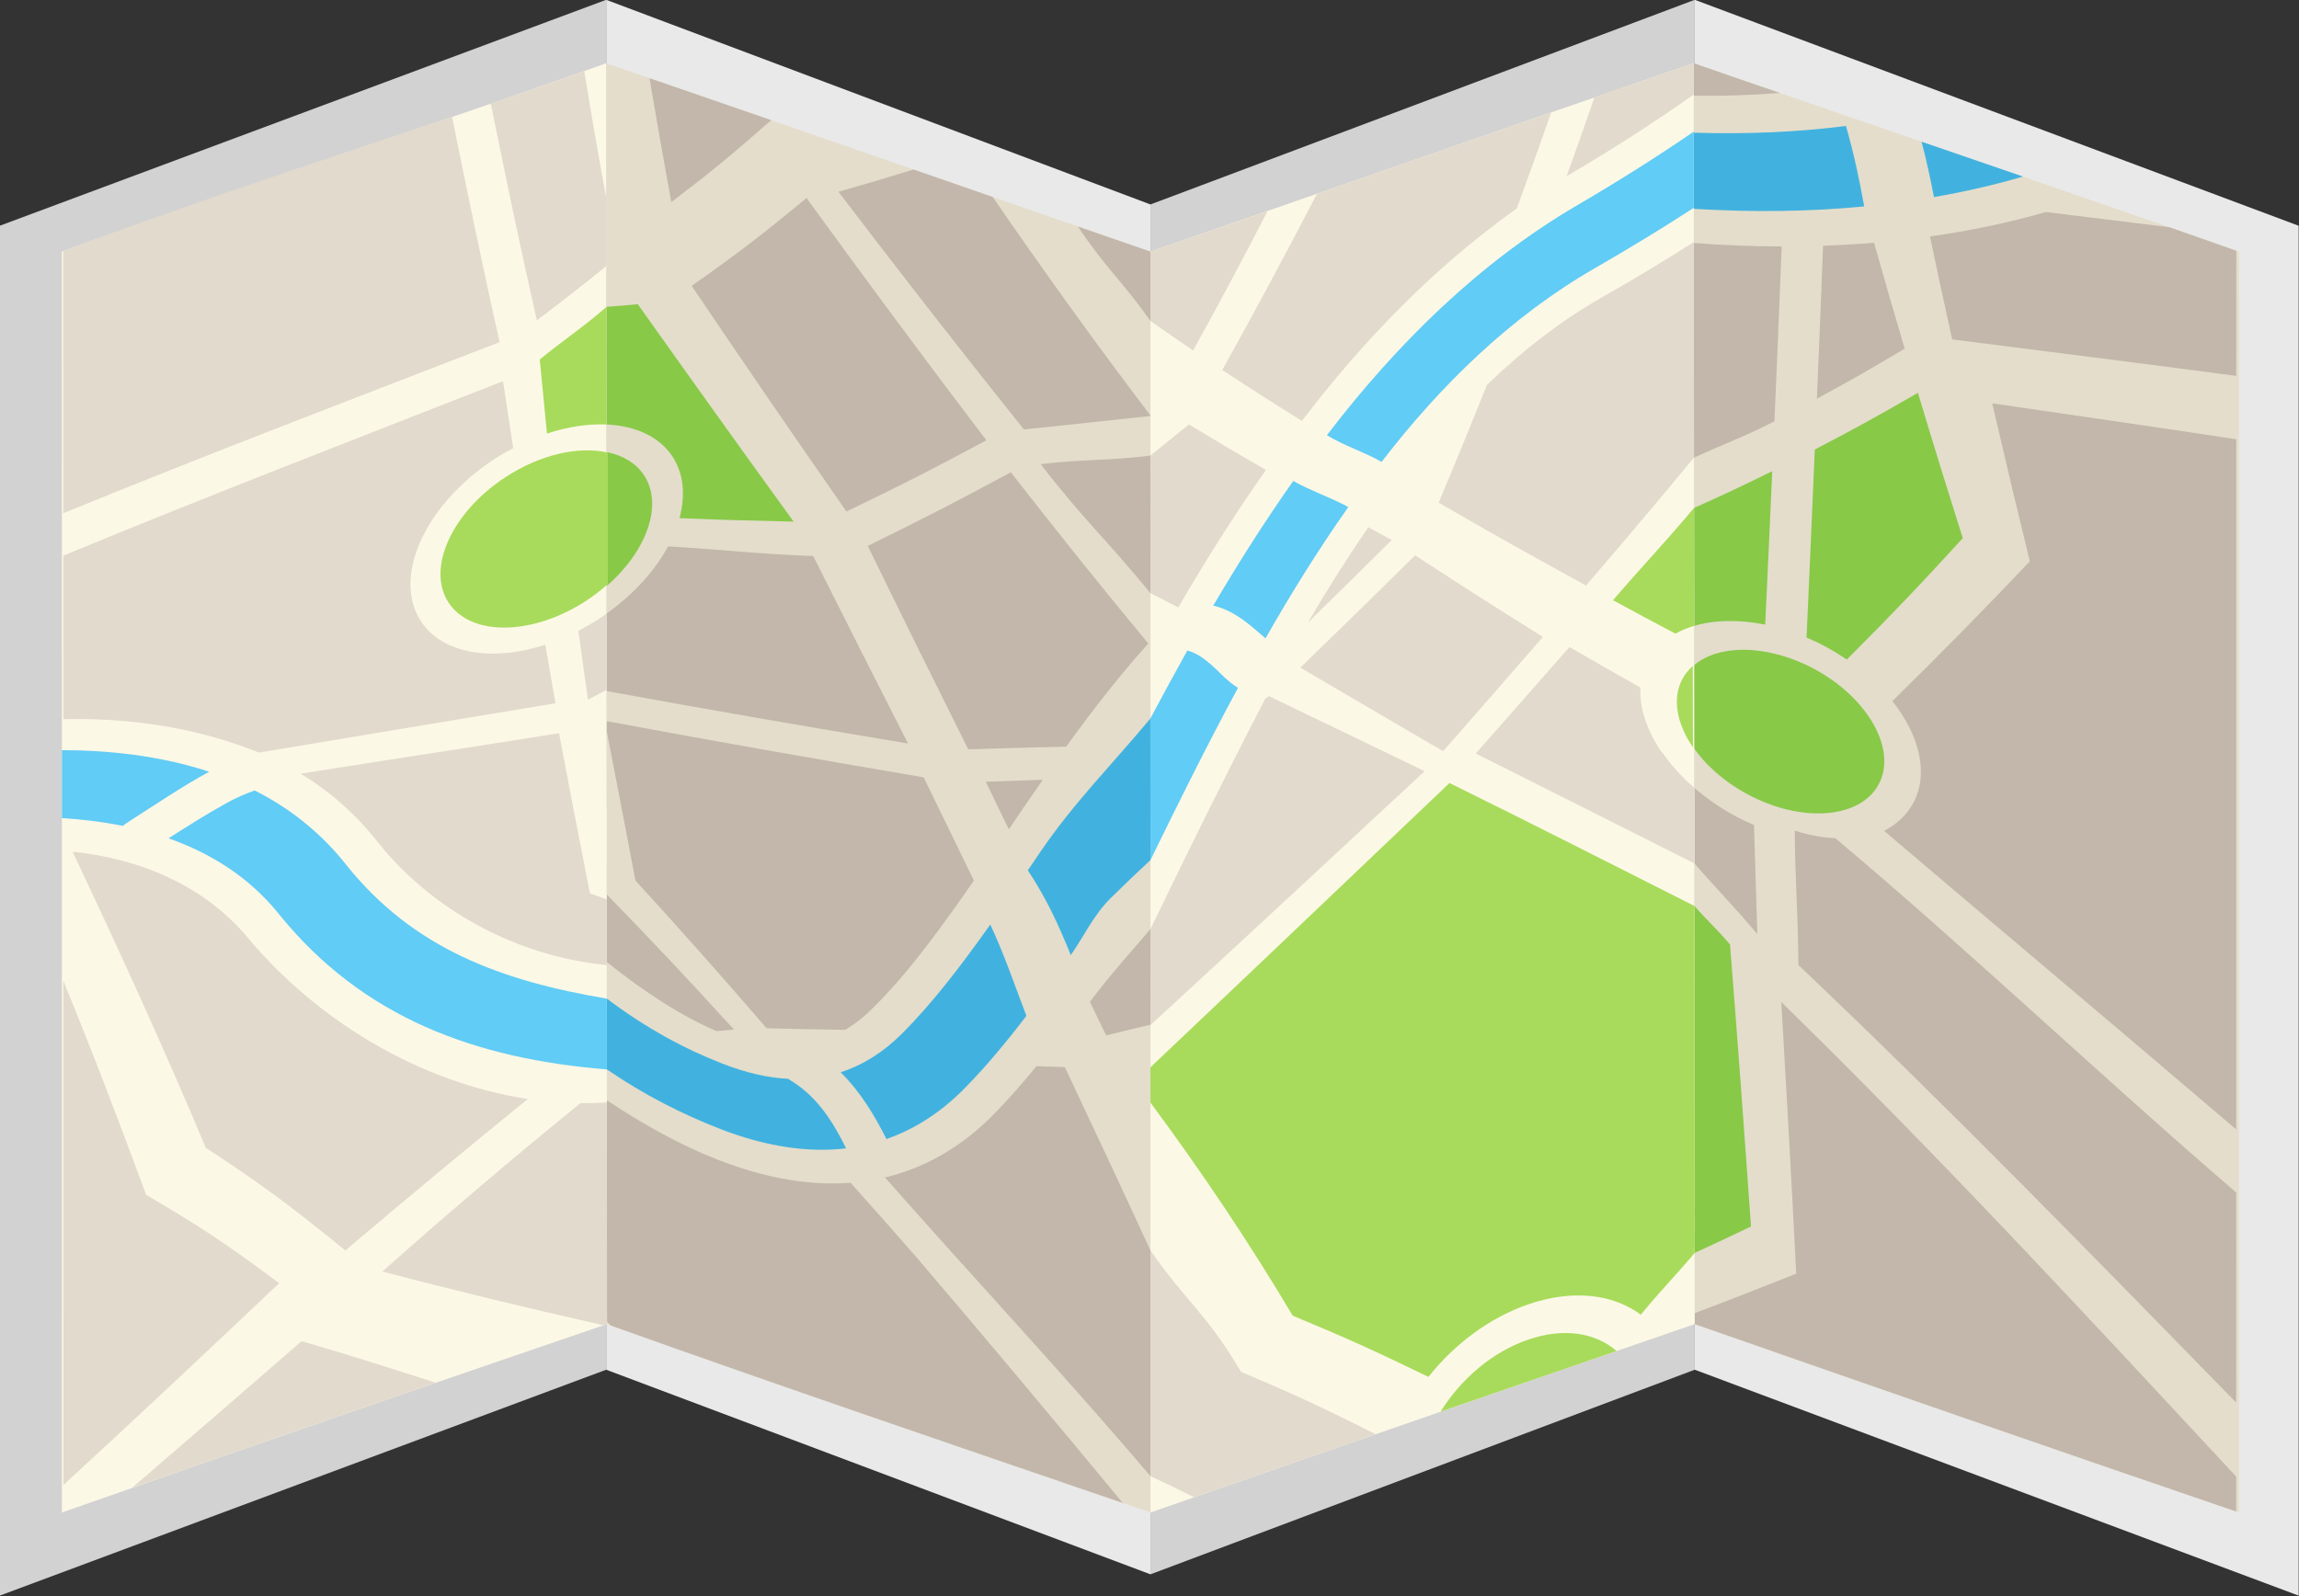 <?xml version="1.0" encoding="UTF-8"?><svg xmlns="http://www.w3.org/2000/svg" xmlns:xlink="http://www.w3.org/1999/xlink" height="245.9" preserveAspectRatio="xMidYMid meet" version="1.0" viewBox="35.6 49.1 354.1 245.9" width="354.1" zoomAndPan="magnify"><rect x="35.6" y="49.1" width="354.1" height="245.9" fill="#333333" stroke="none"/><g><g id="change1_1"><path d="M 129.09 173.605 L 127.738 173.902 L 129.09 182.801 Z M 129.09 173.605" fill="#e2dacd"/></g><g id="change2_1"><path d="M 128.965 260.125 L 35.559 294.93 L 35.559 83.879 L 128.965 49.07 L 128.965 260.125" fill="#d3d2d2"/></g><g id="change3_1"><path d="M 128.965 260.125 L 212.797 291.648 L 212.797 80.598 L 128.965 49.07 L 128.965 260.125" fill="#e9e9e9"/></g><g id="change2_2"><path d="M 296.629 260.125 L 212.797 291.648 L 212.797 80.598 L 296.629 49.07 L 296.629 260.125" fill="#d3d2d2"/></g><g id="change3_2"><path d="M 296.629 260.125 L 389.645 294.93 L 389.645 83.879 L 296.629 49.07 L 296.629 260.125" fill="#e9e9e9"/></g><g id="change4_1"><path d="M 380.465 282.121 C 380.453 217.371 380.465 152.617 380.465 87.867 C 352.512 78.078 324.477 68.52 296.477 58.844 C 296.484 123.598 296.621 188.344 296.629 253.098 C 324.543 262.852 352.477 272.559 380.465 282.121" fill="#e4ddcb"/></g><g id="change5_1"><path d="M 296.621 242.129 C 300.16 240.492 301.895 239.688 305.293 238.059 C 304.277 223.578 303.215 209.094 302.066 194.621 C 299.895 192.051 298.805 191.227 296.594 188.684 C 296.609 206.645 296.621 224.172 296.621 242.129" fill="#88c948"/></g><g id="change6_1"><path d="M 296.629 253.098 C 324.398 262.812 352.18 272.461 380.023 281.969 C 380.023 279.789 380.023 278.723 380.023 276.594 C 357.039 251.84 334.145 227.094 309.965 203.484 C 310.785 217.422 311.555 231.367 312.262 245.332 C 306.223 247.719 303.129 248.949 296.629 251.406 C 296.629 252.062 296.629 252.414 296.629 253.098" fill="#c2b7aa"/></g><g id="change6_2"><path d="M 318.289 178.242 C 316.348 178.152 314.262 177.773 312.039 177.074 C 312.078 184.422 312.559 190.156 312.598 197.773 C 335.664 219.66 357.797 242.43 380.023 265.184 C 380.031 254.395 380.023 243.594 380.031 232.824 C 359.613 215.289 338.891 195.555 318.289 178.242" fill="#c2b7aa"/></g><g id="change6_3"><path d="M 296.477 58.844 C 296.477 60.875 296.477 61.871 296.477 63.848 C 301.016 63.91 305.426 63.762 309.727 63.422 C 304.469 61.617 301.816 60.707 296.477 58.844" fill="#c2b7aa"/></g><g id="change6_4"><path d="M 296.484 86.535 C 296.496 97.727 296.496 108.438 296.508 119.617 C 301.559 117.281 304.02 116.508 308.91 114.004 C 309.352 103.719 309.57 98.41 310.02 87.066 C 305.609 87.066 301.102 86.891 296.484 86.535" fill="#c2b7aa"/></g><g id="change6_5"><path d="M 316.395 86.965 C 316.016 96.828 315.832 101.5 315.449 110.523 C 320.902 107.566 323.594 106.02 328.965 102.809 C 327.09 96.453 326.141 93.199 324.246 86.508 C 321.66 86.715 319.051 86.871 316.395 86.965" fill="#c2b7aa"/></g><g id="change6_6"><path d="M 369.73 84.105 C 362.086 83.152 358.293 82.703 350.715 81.766 C 345.027 83.398 339.07 84.652 332.867 85.531 C 334.23 92.055 334.918 95.211 336.285 101.391 C 350.875 103.246 365.465 105.078 380.031 107.012 C 380.039 99.594 380.039 95.762 380.039 87.734 C 375.895 86.266 373.84 85.547 369.73 84.105" fill="#c2b7aa"/></g><g id="change7_1"><path d="M 296.477 81.273 C 305.664 81.828 314.414 81.707 322.73 80.902 C 322.016 76.891 321.145 72.762 319.922 68.504 C 312.551 69.449 304.758 69.801 296.477 69.543 C 296.477 74.348 296.477 76.688 296.477 81.273" fill="#41b2df"/></g><g id="change7_2"><path d="M 331.566 70.934 C 332.336 73.836 332.938 76.68 333.473 79.465 C 338.211 78.641 342.777 77.598 347.188 76.301 C 340.938 74.152 337.828 73.074 331.566 70.934" fill="#41b2df"/></g><g id="change5_2"><path d="M 296.285 164.043 C 298.152 166.832 301.043 169.461 304.688 171.43 C 313.008 175.934 322.082 175.277 324.953 169.953 C 327.824 164.66 323.41 156.695 315.086 152.191 C 307.855 148.285 300.059 148.273 296.258 151.824 L 296.285 164.043" fill="#88c948"/></g><g id="change6_7"><path d="M 342.449 111.242 C 344.785 121.316 345.938 126.137 348.242 135.574 C 341.32 142.891 334.258 150.066 327.07 157.113 C 331.27 162.406 332.719 168.328 330.273 172.844 C 329.281 174.672 327.73 176.094 325.797 177.109 C 343.086 191.816 362.859 208.426 380.031 223.109 C 380.031 187.668 380.031 152.219 380.031 116.77 C 367.52 114.879 354.992 113.07 342.449 111.242" fill="#c2b7aa"/></g><g id="change5_3"><path d="M 316.934 148.809 C 318.031 149.402 319.059 150.051 320.055 150.711 C 327.203 143.539 330.793 139.801 337.914 132.012 C 335.168 123.293 333.777 118.852 331.004 109.621 C 324.695 113.262 321.535 115.016 315.121 118.355 C 314.613 130.398 314.355 136.121 313.852 147.324 C 314.887 147.77 315.918 148.242 316.934 148.809" fill="#88c948"/></g><g id="change5_4"><path d="M 307.484 145.336 C 307.914 136.121 308.137 131.422 308.566 121.691 C 303.816 124.031 301.426 125.164 296.516 127.359 C 296.523 134.781 296.531 138.496 296.531 145.531 C 299.684 144.598 303.477 144.523 307.484 145.336" fill="#88c948"/></g><g id="change6_8"><path d="M 302.859 174.824 C 300.516 173.559 298.41 172.078 296.562 170.473 C 296.57 174.797 296.582 177.391 296.582 182.125 C 300.516 186.648 302.449 188.473 306.27 193.012 C 306.066 186.168 305.965 182.809 305.754 176.195 C 304.785 175.793 303.816 175.332 302.859 174.824" fill="#c2b7aa"/></g><g id="change4_2"><path d="M 212.797 282.121 C 212.797 217.371 212.797 152.617 212.797 87.867 C 184.855 78.199 156.926 68.469 128.965 58.844 C 128.965 123.598 129.078 188.344 129.09 253.098 C 156.895 263.055 184.863 272.523 212.797 282.121" fill="#e4ddcb"/></g><g id="change6_9"><path d="M 176.316 75.219 C 171.703 76.641 169.395 77.324 164.742 78.641 C 174.113 90.961 183.621 103.168 193.301 115.262 C 201.016 114.453 204.883 114.051 212.797 113.184 L 212.797 113.109 C 204.422 102.094 196.344 90.863 188.504 79.453 C 183.633 77.762 181.199 76.91 176.316 75.219" fill="#c2b7aa"/></g><g id="change6_10"><path d="M 159.824 79.605 C 152.855 85.379 149.336 88.062 142.137 93.141 C 149.992 104.785 157.93 116.375 165.973 127.902 C 174.633 123.734 178.902 121.551 187.523 116.941 C 178.145 104.605 168.93 92.16 159.824 79.605" fill="#c2b7aa"/></g><g id="change6_11"><path d="M 135.637 61.148 C 136.984 69.059 137.656 72.848 138.996 80.238 C 145.258 75.477 148.316 72.953 154.379 67.609 C 147.027 65.07 143.293 63.785 135.637 61.148" fill="#c2b7aa"/></g><g id="change6_12"><path d="M 201.617 84 C 206.051 90.613 208.27 92.16 212.797 98.547 C 212.797 93.715 212.797 92.941 212.797 87.867 C 208.277 86.312 206.051 85.547 201.617 84" fill="#c2b7aa"/></g><g id="change6_13"><path d="M 129.059 186.895 C 129.059 191.004 129.059 193.086 129.059 197.312 C 134.867 201.949 140.594 205.668 145.98 207.961 C 147.055 207.867 147.582 207.82 148.645 207.711 C 141.023 199.379 137.148 195.238 129.059 186.895" fill="#c2b7aa"/></g><g id="change6_14"><path d="M 208.535 280.652 C 198.059 268.008 187.52 255.391 176.844 242.898 C 172.758 238.227 170.727 235.926 166.609 231.324 C 160.102 231.824 153.734 230.48 148.301 228.559 C 147.562 228.301 146.809 228.031 146.051 227.73 C 140.496 225.559 134.82 222.434 129.078 218.625 C 129.078 229.996 129.09 241.367 129.09 252.75 C 129.328 252.973 129.449 253.098 129.691 253.324 C 155.891 262.676 182.215 271.648 208.535 280.652" fill="#c2b7aa"/></g><g id="change6_15"><path d="M 177.867 168.859 C 161.566 166.098 145.285 163.238 129.031 160.199 C 129.031 160.777 129.031 161.074 129.031 161.648 C 130.82 170.805 131.699 175.371 133.473 184.754 C 140.324 192.23 147.055 199.828 153.672 207.516 C 158.57 207.641 160.98 207.684 165.785 207.758 C 167.289 206.855 168.719 205.734 170.074 204.371 C 175.484 199.016 180.5 192.137 185.602 184.754 C 182.512 178.379 180.961 175.215 177.867 168.859" fill="#c2b7aa"/></g><g id="change6_16"><path d="M 191.09 176.703 C 192.754 174.242 194.469 171.738 196.211 169.234 C 192.688 169.359 190.934 169.422 187.438 169.539 C 188.855 172.473 189.555 173.93 190.973 176.859 L 191.09 176.703" fill="#c2b7aa"/></g><g id="change6_17"><path d="M 212.797 192.23 C 212.441 192.727 206.23 199.648 203.473 203.453 C 204.469 205.512 204.969 206.535 205.973 208.621 C 208.699 207.938 210.066 207.609 212.836 206.961 C 212.836 200.211 212.797 198.883 212.797 192.23" fill="#c2b7aa"/></g><g id="change6_18"><path d="M 212.785 119.289 C 205.941 120.141 202.574 119.805 195.895 120.617 C 202.562 129.262 205.914 132.09 212.797 140.484 C 212.797 131.484 212.785 129.02 212.785 119.289" fill="#c2b7aa"/></g><g id="change6_19"><path d="M 199.824 164.129 C 203.723 158.723 207.879 153.34 212.461 148.242 C 205.266 139.562 198.211 130.773 191.297 121.859 C 182.465 126.621 178.09 128.863 169.254 133.207 C 174.363 143.68 179.523 154.117 184.73 164.539 C 190.73 164.355 193.73 164.281 199.824 164.129" fill="#c2b7aa"/></g><g id="change6_20"><path d="M 212.797 241.754 C 208.449 232.309 204.051 222.898 199.613 213.504 C 197.855 213.441 196.984 213.41 195.242 213.363 C 193.137 215.934 190.98 218.398 188.742 220.691 C 183.508 226.055 177.727 229.121 171.914 230.508 C 185.707 246.164 199.281 260.621 212.797 276.52 C 212.797 264.469 212.797 253.785 212.797 241.754" fill="#c2b7aa"/></g><g id="change7_3"><path d="M 212.785 159.797 C 206.613 167.195 201.09 172.672 195.922 180.219 C 195.254 181.215 194.57 182.195 193.91 183.184 C 196.781 187.496 198.773 191.855 200.523 196.254 C 202.523 193.395 204.051 190.07 206.594 187.547 C 209.133 185.055 210.363 183.871 212.797 181.609 C 212.797 173.109 212.785 168.562 212.785 159.797" fill="#41b2df"/></g><g id="change7_4"><path d="M 188.129 191.535 C 183.719 197.762 179.312 203.543 174.586 208.285 C 171.73 211.16 168.555 213.168 165.078 214.297 C 168.172 217.383 170.277 220.902 172.137 224.586 C 176.316 223.121 180.426 220.605 184.227 216.715 C 187.52 213.363 190.637 209.602 193.691 205.602 C 191.883 200.879 190.293 196.172 188.129 191.535" fill="#41b2df"/></g><g id="change7_5"><path d="M 157.434 215.598 C 157.285 215.512 157.137 215.418 157 215.312 C 153.844 215.148 150.465 214.375 146.863 212.965 C 141.109 210.734 135.117 207.516 129.066 202.953 C 129.066 207.258 129.066 209.391 129.078 213.859 C 134.918 217.863 140.68 220.734 146.309 222.945 C 146.961 223.199 147.617 223.457 148.301 223.684 C 153.633 225.559 159.758 226.75 165.922 226.023 C 163.98 222.094 161.559 218.105 157.434 215.598" fill="#41b2df"/></g><g id="change5_5"><path d="M 134.805 122.328 C 133.566 120.457 131.551 119.262 129.09 118.758 L 129.09 139.336 C 135.227 133.984 137.777 126.883 134.805 122.328" fill="#88c948"/></g><g id="change6_21"><path d="M 160.855 134.762 C 153.312 134.535 146.262 133.723 138.496 133.277 C 136.496 136.988 133.242 140.641 129.012 143.629 C 129.02 148.242 129.02 150.777 129.031 155.566 C 144.48 158.398 159.961 161.074 175.453 163.645 C 170.555 154.035 165.684 144.395 160.855 134.762" fill="#c2b7aa"/></g><g id="change5_6"><path d="M 139.195 119.461 C 140.93 122.117 141.195 125.453 140.262 128.922 C 147.234 129.215 150.887 129.305 157.836 129.465 C 149.781 118.348 141.789 107.176 133.836 95.965 C 131.91 96.148 130.938 96.219 128.973 96.379 C 128.98 103.895 128.98 107.625 128.98 114.496 C 133.434 114.699 137.156 116.336 139.195 119.461" fill="#88c948"/></g><g id="change8_1"><path d="M 296.629 253.098 C 296.621 188.344 296.484 123.598 296.477 58.844 C 268.555 68.445 240.68 78.199 212.797 87.867 C 212.797 139.008 212.797 203.762 212.797 282.121 C 240.719 272.391 268.66 262.703 296.629 253.098" fill="#fcf8e6"/></g><g id="change9_1"><path d="M 258.855 169.734 C 243.504 184.348 228.18 198.969 212.797 213.531 C 212.797 215.695 212.797 216.777 212.797 218.969 C 220.637 229.547 227.98 240.48 234.707 251.797 C 243.18 255.316 247.305 257.203 255.613 261.227 C 259.66 256.133 265.023 252.117 270.969 250.059 C 277.766 247.719 283.977 248.426 288.328 251.648 C 291.621 247.629 293.277 246.098 296.621 242.129 C 296.621 224.469 296.609 206.34 296.594 188.684 C 284.031 182.336 271.484 175.957 258.855 169.734" fill="#a8db5b"/></g><g id="change9_2"><path d="M 284.59 257.238 C 281.305 254.387 276.375 253.621 270.938 255.5 C 265.492 257.371 260.668 261.496 257.473 266.59 C 268.16 262.891 273.477 261.059 284.59 257.238" fill="#a8db5b"/></g><g id="change1_2"><path d="M 235.875 151.957 C 242.98 145.082 246.512 141.621 253.562 134.656 C 261.488 139.82 265.406 142.32 273.242 147.227 C 267.109 154.301 264.027 157.812 257.871 164.836 C 249.16 159.715 244.77 157.199 235.875 151.957" fill="#e2dacd"/></g><g id="change1_3"><path d="M 212.797 87.867 C 212.797 92.234 212.797 94.359 212.797 98.547 C 215.43 100.406 216.738 101.316 219.371 103.098 C 223.969 94.746 226.258 90.469 230.84 81.617 C 223.633 84.121 220.016 85.379 212.797 87.867" fill="#e2dacd"/></g><g id="change1_4"><path d="M 212.785 207.047 C 226.906 194.047 240.977 180.992 255.027 167.914 C 245.543 163.316 240.758 161.031 231.051 156.352 C 230.812 156.52 230.707 156.59 230.477 156.754 C 224.59 168.102 218.934 179.52 213.383 191.031 C 213.18 191.43 212.988 191.84 212.797 192.23 C 212.797 196.348 212.785 199.281 212.785 207.047" fill="#e2dacd"/></g><g id="change1_5"><path d="M 218.73 114.488 C 216.355 116.406 215.172 117.367 212.785 119.289 C 212.785 128.086 212.797 132.297 212.797 140.484 C 214.512 141.355 215.371 141.801 217.086 142.68 C 221.25 135.527 225.699 128.43 230.582 121.496 C 225.855 118.777 223.48 117.367 218.73 114.488" fill="#e2dacd"/></g><g id="change1_6"><path d="M 237.055 145.004 C 242.23 139.941 244.816 137.41 249.965 132.297 C 248.527 131.516 247.805 131.121 246.355 130.34 C 243.094 135.062 240 139.973 237.055 145.004" fill="#e2dacd"/></g><g id="change1_7"><path d="M 281.172 64.117 C 279.469 69.059 278.605 71.488 276.895 76.254 C 277.016 76.172 277.148 76.098 277.273 76.027 C 283.879 72.148 290.32 68.004 296.477 63.672 C 296.477 61.762 296.477 60.793 296.477 58.844 C 290.453 60.918 287.383 61.969 281.172 64.117" fill="#e2dacd"/></g><g id="change1_8"><path d="M 296.484 86.391 C 291.895 89.316 287.199 92.152 282.434 94.852 C 276.012 98.504 270.098 103.109 264.633 108.391 C 261.652 115.812 260.172 119.422 257.191 126.551 C 266.344 131.828 270.844 134.359 279.891 139.305 C 286.57 131.496 289.922 127.555 296.508 119.617 C 296.496 108.535 296.496 97.461 296.484 86.391" fill="#e2dacd"/></g><g id="change1_9"><path d="M 238.434 78.973 C 233.715 88.078 228.859 97.129 223.859 106.105 C 228.781 109.332 231.242 110.906 236.125 113.945 C 245.562 101.551 256.516 90.254 269.215 81.219 C 271.34 75.438 272.402 72.477 274.52 66.438 C 262.484 70.594 250.465 74.781 238.434 78.973" fill="#e2dacd"/></g><g id="change1_10"><path d="M 247.469 270.059 C 239.293 265.938 235.195 264.02 226.762 260.465 C 221.258 251.211 218.465 249.895 212.797 241.754 C 212.797 254.336 212.797 263.949 212.797 276.52 C 215.508 277.773 216.848 278.43 219.516 279.773 C 231.012 275.77 236.48 273.867 247.469 270.059" fill="#e2dacd"/></g><g id="change10_1"><path d="M 212.797 181.609 C 217.145 172.711 221.555 163.816 226.281 155.07 C 225.836 154.797 225.41 154.5 225.004 154.16 C 223.336 152.828 221.27 150.066 218.48 149.32 C 216.527 152.82 214.637 156.309 212.785 159.797 C 212.785 168.656 212.797 172.969 212.797 181.609" fill="#61ccf5"/></g><g id="change10_2"><path d="M 234.793 123.199 C 230.371 129.465 226.293 135.914 222.465 142.406 C 225.871 143.191 228.359 145.598 230.516 147.449 C 234.48 140.496 238.699 133.703 243.273 127.215 C 240.574 125.738 237.484 124.727 234.793 123.199" fill="#61ccf5"/></g><g id="change10_3"><path d="M 296.477 69.379 C 290.742 73.309 284.723 77.098 278.527 80.723 C 263.348 89.59 250.617 102.234 239.973 116.148 C 242.613 117.781 245.754 118.734 248.395 120.27 C 257.441 108.484 268.309 97.871 281.188 90.453 C 286.359 87.473 291.5 84.359 296.477 81.121 C 296.477 76.523 296.477 74.184 296.477 69.379" fill="#61ccf5"/></g><g id="change9_3"><path d="M 296.324 151.711 C 295.691 152.273 295.156 152.922 294.754 153.66 C 293.105 156.695 293.863 160.609 296.352 164.234 L 296.324 151.711" fill="#a8db5b"/></g><g id="change9_4"><path d="M 296.531 145.531 C 296.523 138.477 296.523 134.797 296.516 127.359 C 291.559 133.25 289.051 135.742 284.043 141.57 C 287.938 143.688 290.102 144.855 293.66 146.723 C 294.531 146.227 295.5 145.836 296.531 145.531" fill="#a8db5b"/></g><g id="change1_11"><path d="M 291.598 164.961 L 291.598 165.082 C 289.297 161.742 288.094 158.223 288.266 155.02 C 284.32 152.801 281.773 151.348 277.332 148.785 C 271.562 155.371 268.672 158.629 262.898 165.188 C 274.137 170.805 285.344 176.488 296.582 182.125 C 296.582 177.367 296.57 174.824 296.562 170.473 C 294.582 168.754 292.906 166.895 291.598 164.961" fill="#e2dacd"/></g><g id="change8_2"><path d="M 129.09 253.098 C 129.078 188.344 128.965 123.598 128.965 58.844 C 101.129 68.848 72.91 77.695 45.133 87.867 C 45.133 152.617 45.133 217.371 45.133 282.121 C 73.074 272.297 101.07 262.676 129.09 253.098" fill="#fcf8e6"/></g><g id="change1_12"><path d="M 102.719 262.121 C 94.312 259.453 90.332 258.133 82.051 255.727 C 73.359 263.277 64.668 270.812 55.949 278.312 C 71.523 272.875 87.113 267.477 102.719 262.121" fill="#e2dacd"/></g><g id="change1_13"><path d="M 45.359 277.891 C 56.531 267.633 67.578 257.223 78.594 246.797 C 70.707 240.902 66.648 238.188 58.109 233.184 C 54.031 222.121 49.84 211.129 45.352 200.211 C 45.359 226.094 45.359 251.992 45.359 277.891" fill="#e2dacd"/></g><g id="change1_14"><path d="M 45.332 87.797 C 45.344 101.25 45.344 114.715 45.344 128.172 C 67.613 119.051 90.109 110.5 112.547 101.812 C 109.953 90.254 107.57 78.668 105.227 67.086 C 85.199 73.785 65.129 80.383 45.332 87.797" fill="#e2dacd"/></g><g id="change1_15"><path d="M 111.188 65.055 C 113.457 76.203 115.766 87.352 118.289 98.461 C 122.691 95.105 124.848 93.438 128.965 90.113 C 128.965 85.969 128.965 83.863 128.965 79.547 C 127.598 72.094 126.926 68.223 125.594 60.07 C 120.117 62.008 117.211 63.02 111.188 65.055" fill="#e2dacd"/></g><g id="change1_16"><path d="M 73.676 193.465 C 66.992 185.488 57.02 181.355 46.777 180.32 C 53.918 195.414 60.84 210.539 67.301 225.938 C 76.203 231.766 80.406 234.934 88.789 241.754 C 98.086 233.863 107.426 226.094 116.895 218.422 C 100.16 215.844 84.422 206.352 73.676 193.465" fill="#e2dacd"/></g><g id="change1_17"><path d="M 129.059 187.668 C 128.016 187.289 127.5 187.113 126.465 186.734 C 124.492 176.66 123.535 171.824 121.699 162.062 C 108.434 164.188 95.156 166.184 81.898 168.297 C 86.273 170.93 90.266 174.391 93.652 178.68 C 102.133 189.406 115.312 196.465 129.059 197.785 C 129.059 193.68 129.059 191.652 129.059 187.668" fill="#e2dacd"/></g><g id="change1_18"><path d="M 129.09 253.098 C 129.09 241.715 129.078 230.336 129.078 218.957 C 127.699 219.035 126.352 219.074 125.012 219.059 C 114.637 227.465 104.461 236.125 94.484 245.004 C 105.801 247.949 117.121 250.711 128.531 253.273 C 128.754 253.199 128.867 253.168 129.09 253.098" fill="#e2dacd"/></g><g id="change10_4"><path d="M 55.336 175.746 C 59.441 173.121 63.594 170.293 67.816 167.996 C 60.152 165.473 52.082 164.672 45.133 164.672 C 45.133 168.883 45.133 170.973 45.133 175.141 C 48.172 175.324 51.352 175.703 54.531 176.34 C 54.77 176.137 55.047 175.941 55.336 175.746" fill="#61ccf5"/></g><g id="change10_5"><path d="M 129.066 202.953 C 112.969 200.238 99.262 195.344 88.84 182.23 C 84.902 177.273 80.09 173.527 74.824 170.883 C 73.379 171.398 71.945 172.012 70.586 172.773 C 67.547 174.449 64.551 176.34 61.555 178.254 C 67.961 180.508 73.953 184.195 78.52 189.875 C 91.488 205.984 108.969 212.242 129.078 213.859 C 129.078 209.414 129.066 207.246 129.066 202.953" fill="#61ccf5"/></g><g id="change9_5"><path d="M 129.223 118.824 C 124.809 117.809 118.875 119.062 113.457 122.613 C 105.18 128.02 101.254 136.676 104.688 141.938 C 108.125 147.176 117.621 147.062 125.898 141.648 C 127.105 140.863 128.207 140.004 129.223 139.078 L 129.223 118.824" fill="#a8db5b"/></g><g id="change9_6"><path d="M 128.98 114.496 C 128.98 107.328 128.973 104.352 128.973 96.422 C 125 99.844 122.941 101.062 118.738 104.484 C 119.184 109.172 119.422 111.586 119.844 115.898 C 123.039 114.836 126.156 114.383 128.98 114.496" fill="#a8db5b"/></g><g id="change1_19"><path d="M 100.43 144.809 C 95.988 138.008 101.051 126.812 111.762 119.82 C 112.711 119.199 113.68 118.652 114.645 118.145 C 114.051 114.285 113.715 112.047 113.074 107.824 C 90.465 116.695 67.797 125.426 45.344 134.703 C 45.352 145.156 45.352 150.125 45.352 159.902 C 55.621 159.66 65.941 161.191 75.492 165.047 C 90.703 162.488 105.934 159.988 121.152 157.453 C 120.52 153.828 120.188 151.934 119.594 148.43 C 111.445 151.074 103.75 149.883 100.43 144.809" fill="#e2dacd"/></g><g id="change1_20"><path d="M 127.863 144.445 C 126.812 145.117 125.738 145.727 124.676 146.293 C 125.238 150.383 125.547 152.629 126.156 156.887 C 127.309 156.293 127.871 155.98 129.031 155.387 C 129.02 150.637 129.02 148.086 129.012 143.629 C 128.629 143.902 128.258 144.188 127.863 144.445" fill="#e2dacd"/></g></g></svg>